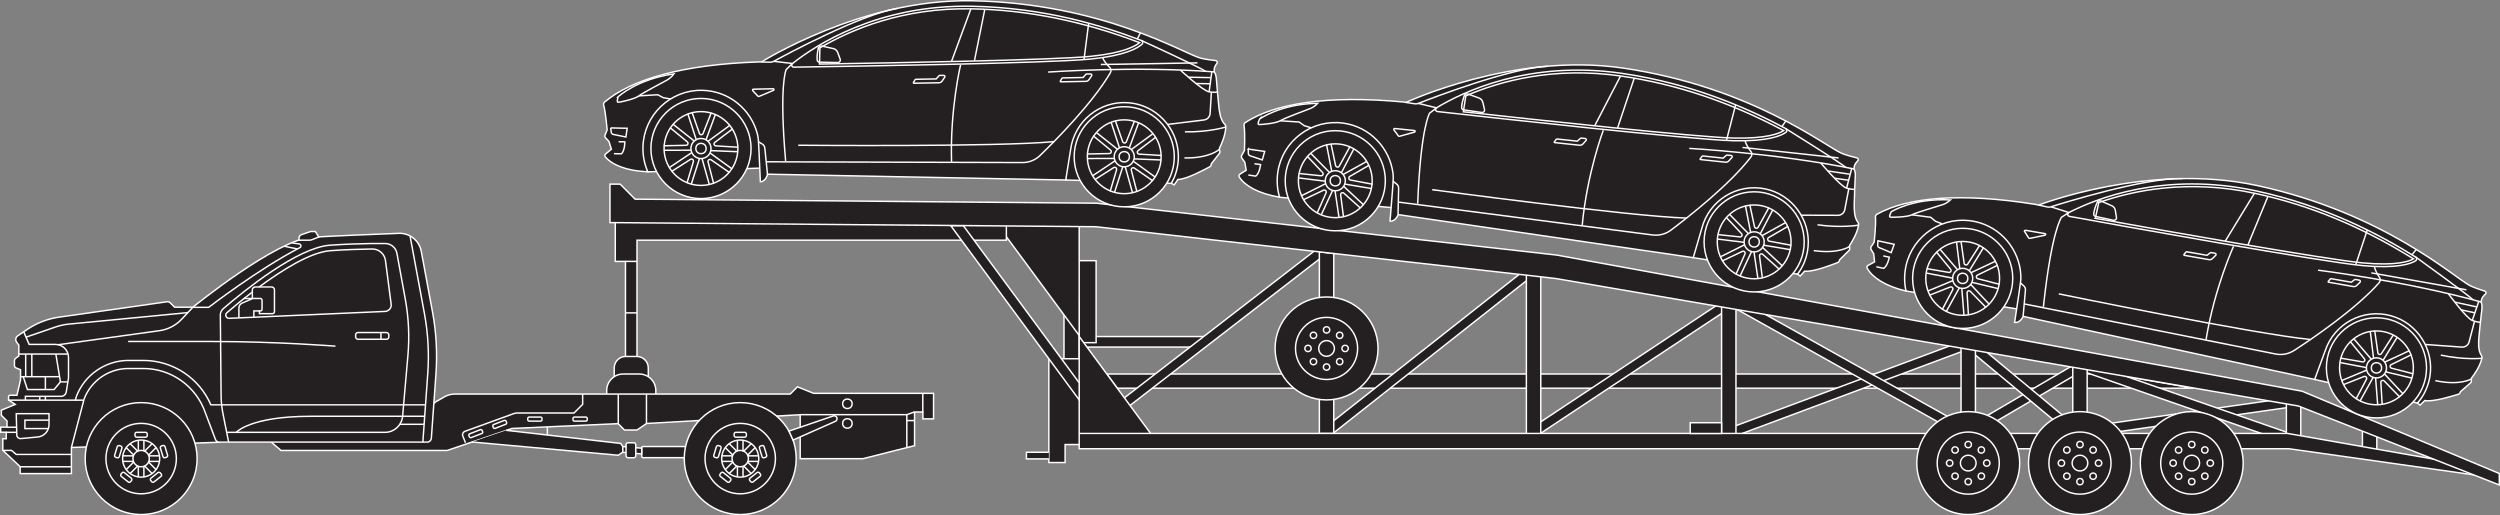 <?xml version="1.0" encoding="UTF-8"?>
<svg id="Layer_2" data-name="Layer 2" xmlns="http://www.w3.org/2000/svg" viewBox="0 0 427.4 88.09">
  <rect x="0" y="0" width="427.4" height="88.09" fill="#808080" stroke="none"/>
  <g id="Layer_1-2" data-name="Layer 1">
    <g>
      <g>
        <g>
          <g>
            <polygon points="184.91 59.33 205.74 59.33 205.74 57.53 184.5 57.53 184.91 59.33" style="fill: #241f20; stroke: #fff; stroke-miterlimit: 10; stroke-width: .25px;"/>
            <polygon points="375.02 66.37 191.01 66.37 189.22 63.94 361.05 63.94 375.02 66.37" style="fill: #241f20; stroke: #fff; stroke-miterlimit: 10; stroke-width: .25px;"/>
            <rect x="180.34" y="56.83" width="53.24" height="1.62" transform="translate(7.96 138.6) rotate(-37.7)" style="fill: #241f20; stroke: #fff; stroke-miterlimit: 10; stroke-width: .25px;"/>
            <rect x="221.77" y="58.66" width="46.66" height="1.62" transform="translate(15.86 164.63) rotate(-38.28)" style="fill: #241f20; stroke: #fff; stroke-miterlimit: 10; stroke-width: .25px;"/>
            <rect x="258.8" y="61.89" width="40.64" height="1.62" transform="translate(11.79 164.55) rotate(-33.52)" style="fill: #241f20; stroke: #fff; stroke-miterlimit: 10; stroke-width: .25px;"/>
            <rect x="294.63" y="65.52" width="43.37" height="1.62" transform="translate(-3.23 114.77) rotate(-20.46)" style="fill: #241f20; stroke: #fff; stroke-miterlimit: 10; stroke-width: .25px;"/>
            <rect x="334.97" y="67.43" width="22.44" height="1.62" transform="translate(13.03 184.48) rotate(-30.39)" style="fill: #241f20; stroke: #fff; stroke-miterlimit: 10; stroke-width: .25px;"/>
            <polygon points="355.71 74.72 355.48 73.12 390.05 68.2 392.93 69.41 355.71 74.72" style="fill: #241f20; stroke: #fff; stroke-miterlimit: 10; stroke-width: .25px;"/>
            <rect x="315.47" y="39.62" width="1.62" height="46.33" transform="translate(106.97 308.07) rotate(-60.75)" style="fill: #241f20; stroke: #fff; stroke-miterlimit: 10; stroke-width: .25px;"/>
            <rect x="345.42" y="54.24" width="1.62" height="24.97" transform="translate(73.57 290.3) rotate(-50.26)" style="fill: #241f20; stroke: #fff; stroke-miterlimit: 10; stroke-width: .25px;"/>
            <rect x="372.57" y="50.12" width="1.62" height="37.07" transform="translate(185.85 398.74) rotate(-70.82)" style="fill: #241f20; stroke: #fff; stroke-miterlimit: 10; stroke-width: .25px;"/>
            <polygon points="184.5 44.56 187.39 44.56 187.39 58.58 183.35 58.58 182.43 44.12 184.5 44.56" style="fill: #241f20; stroke: #fff; stroke-miterlimit: 10; stroke-width: .25px;"/>
            <polygon points="184.5 62.75 184.5 51.38 181.9 47.05 181.9 67.8 184.5 62.75" style="fill: #241f20; stroke: #fff; stroke-miterlimit: 10; stroke-width: .25px;"/>
            <polygon points="184.5 76 182.09 76 182.09 79.07 179.31 79.07 179.31 61.33 186 61.33 187.39 75.4 184.5 76" style="fill: #241f20; stroke: #fff; stroke-miterlimit: 10; stroke-width: .25px;"/>
            <polygon points="228.02 74.1 228.02 43.34 225.56 43.06 225.56 74.1 228.02 74.1" style="fill: #241f20; stroke: #fff; stroke-miterlimit: 10; stroke-width: .25px;"/>
            <polyline points="170.68 38.62 184.5 57.36 184.5 38.74" style="fill: #241f20; stroke: #fff; stroke-miterlimit: 10; stroke-width: .25px;"/>
            <polygon points="294.32 75.3 294.32 51.01 296.78 51.47 296.78 74.34 294.32 75.3" style="fill: #241f20; stroke: #fff; stroke-miterlimit: 10; stroke-width: .25px;"/>
            <polygon points="335.26 75.33 335.26 58.28 337.72 58.81 337.72 75.33 335.26 75.33" style="fill: #241f20; stroke: #fff; stroke-miterlimit: 10; stroke-width: .25px;"/>
            <polygon points="356.82 73.15 356.82 62.33 354.36 61.83 354.36 73.15 356.82 73.15" style="fill: #241f20; stroke: #fff; stroke-miterlimit: 10; stroke-width: .25px;"/>
            <polygon points="390.88 74.75 390.88 67.99 393.34 68.52 393.34 74.75 390.88 74.75" style="fill: #241f20; stroke: #fff; stroke-miterlimit: 10; stroke-width: .25px;"/>
            <polygon points="403.88 77.49 403.88 73.13 406.34 73.66 406.34 77.49 403.88 77.49" style="fill: #241f20; stroke: #fff; stroke-miterlimit: 10; stroke-width: .25px;"/>
            <polyline points="179.31 77.32 175.48 77.32 175.48 78.45 179.31 78.45" style="fill: #241f20; stroke: #fff; stroke-miterlimit: 10; stroke-width: .25px;"/>
            <g>
              <circle cx="226.79" cy="59.57" r="8.8" style="fill: #241f20; stroke: #fff; stroke-miterlimit: 10; stroke-width: .25px;"/>
              <circle cx="226.79" cy="59.57" r="5.31" style="fill: none; stroke: #fff; stroke-miterlimit: 10; stroke-width: .25px;"/>
              <circle cx="226.79" cy="59.57" r="1.34" style="fill: none; stroke: #fff; stroke-miterlimit: 10; stroke-width: .25px;"/>
              <circle cx="226.79" cy="56.4" r=".54" style="fill: none; stroke: #fff; stroke-miterlimit: 10; stroke-width: .25px;"/>
              <circle cx="226.79" cy="62.75" r=".54" style="fill: none; stroke: #fff; stroke-miterlimit: 10; stroke-width: .25px;"/>
              <circle cx="224.55" cy="57.33" r=".54" style="fill: none; stroke: #fff; stroke-miterlimit: 10; stroke-width: .25px;"/>
              <circle cx="229.03" cy="61.82" r=".54" style="fill: none; stroke: #fff; stroke-miterlimit: 10; stroke-width: .25px;"/>
              <circle cx="223.62" cy="59.57" r=".54" style="fill: none; stroke: #fff; stroke-miterlimit: 10; stroke-width: .25px;"/>
              <circle cx="229.96" cy="59.57" r=".54" style="fill: none; stroke: #fff; stroke-miterlimit: 10; stroke-width: .25px;"/>
              <circle cx="224.55" cy="61.82" r=".54" style="fill: none; stroke: #fff; stroke-miterlimit: 10; stroke-width: .25px;"/>
              <circle cx="229.03" cy="57.33" r=".54" style="fill: none; stroke: #fff; stroke-miterlimit: 10; stroke-width: .25px;"/>
            </g>
            <polygon points="263.41 74.58 263.41 45.73 260.95 45.47 260.95 74.58 263.41 74.58" style="fill: #241f20; stroke: #fff; stroke-miterlimit: 10; stroke-width: .25px;"/>
            <polyline points="196.71 74.1 184.5 57.53 184.5 72.91 184.5 76.71 391.27 76.71 424.54 81.41 419.9 79.17 391.08 74.1 184.5 74.1" style="fill: #241f20; stroke: #fff; stroke-miterlimit: 10; stroke-width: .25px;"/>
            <polyline points="105.19 38.06 187.35 38.76 265.94 47.61 392.93 69.41 427.28 82.91 427.28 80.95 393.56 66.88 266.15 43.61 187.43 34.74 108.58 34.05 106.02 31.48 104.28 31.48 104.28 38.06 105.19 38.06 105.19 44.69 106.93 44.69 106.93 61.76 108.9 61.76 108.9 41.06 172.05 41.06 172.05 38.63" style="fill: #241f20; stroke: #fff; stroke-miterlimit: 10; stroke-width: .25px;"/>
            <polygon points="162.57 38.62 184.5 68.37 184.5 65.45 164.72 38.62 162.57 38.62" style="fill: #241f20; stroke: #fff; stroke-miterlimit: 10; stroke-width: .25px;"/>
            <line x1="106.93" y1="44.69" x2="108.9" y2="44.69" style="fill: #241f20; stroke: #fff; stroke-miterlimit: 10; stroke-width: .25px;"/>
            <line x1="106.93" y1="53.49" x2="108.9" y2="53.49" style="fill: #241f20; stroke: #fff; stroke-miterlimit: 10; stroke-width: .25px;"/>
            <rect x="288.96" y="72.27" width="5.36" height="1.84" style="fill: #241f20; stroke: #fff; stroke-miterlimit: 10; stroke-width: .25px;"/>
          </g>
          <g>
            <polygon points="200.25 31.35 182.2 30.77 181.15 19.73 189.89 14.61 197.34 17.26 202.98 22.94 203.19 26.67 200.25 31.35" style="fill: #241f20; stroke: #fff; stroke-miterlimit: 10; stroke-width: .25px;"/>
            <polygon points="110.73 29.38 132.06 28.67 131.76 22.41 124.39 12.16 114.67 14.95 109.17 19.29 108.34 26.62 110.73 29.38" style="fill: #241f20; stroke: #fff; stroke-miterlimit: 10; stroke-width: .25px;"/>
            <path d="M208.55,25.9c.02.11,0,.22-.07.31l-1.35,1.74c-.05.07-.08.14-.08.22,0,.14-.08.26-.19.32-.82.45-4.09,2.22-5.48,2.19l-.64.93-.48-.27c.81-1.43,1.25-3.1,1.19-4.88-.16-4.65-3.84-8.51-8.48-8.89-5.01-.41-9.31,3.22-9.94,8.02l-.83,5.18-50.97-.99s-.31,1.3-1.24,1.28l-.22-5-.1-1.87c-.02-.42-.08-.85-.18-1.26-1.08-4.23-4.87-7.4-9.44-7.49-5.48-.11-10.03,4.27-10.13,9.75-.03,1.49.27,2.9.83,4.18-3.67-.15-6.17-1.21-7.27-2.57-.12-.14-.09-.36.05-.47l.99-.82-.41-1.32-.61-.67c-.1-.11-.13-.27-.07-.4l.37-.92s-.24-2.92-.6-4.25c-.05-.18.01-.38.16-.5,4.62-3.91,13.45-6.43,26.31-6.86h.52S147.28-.23,166.17.13c22.28.43,36.15,9,39.05,9.8.68.19,1.92.35,2.63.43.22.03.33.28.2.46-.22.29-.46.69-.47,1.05v.42s.31.36.36,1.08c.05.72.33,3.97.43,4.83.09.81.25,2.27,1.01,3.04.12.12.19.29.18.47-.04,1.44-.83,3.12-1.05,3.57-.04.08-.05.16-.03.24l.07.37Z" style="fill: #241f20; stroke: #fff; stroke-miterlimit: 10; stroke-width: .25px;"/>
            <g>
              <circle cx="119.84" cy="25.39" r="8.56" style="fill: #241f20; stroke: #fff; stroke-miterlimit: 10; stroke-width: .25px;"/>
              <circle cx="119.84" cy="25.39" r="6.31" style="fill: none; stroke: #fff; stroke-miterlimit: 10; stroke-width: .25px;"/>
              <circle cx="119.84" cy="25.39" r="1.72" style="fill: none; stroke: #fff; stroke-miterlimit: 10; stroke-width: .25px;"/>
              <circle cx="119.84" cy="25.39" r=".88" style="fill: none; stroke: #fff; stroke-miterlimit: 10; stroke-width: .25px;"/>
              <g>
                <line x1="117.59" y1="19.46" x2="119.03" y2="23.87" style="fill: none; stroke: #fff; stroke-miterlimit: 10; stroke-width: .25px;"/>
                <line x1="122.31" y1="19.55" x2="120.7" y2="23.9" style="fill: none; stroke: #fff; stroke-miterlimit: 10; stroke-width: .25px;"/>
                <path d="M121.6,19.26l-1.4,3.56c-.11.29-.52.28-.63-.01l-1.26-3.61" style="fill: none; stroke: #fff; stroke-miterlimit: 10; stroke-width: .25px;"/>
              </g>
              <g>
                <line x1="113.5" y1="25.69" x2="118.14" y2="25.68" style="fill: none; stroke: #fff; stroke-miterlimit: 10; stroke-width: .25px;"/>
                <line x1="115.05" y1="21.23" x2="118.69" y2="24.11" style="fill: none; stroke: #fff; stroke-miterlimit: 10; stroke-width: .25px;"/>
                <path d="M114.55,21.82l2.95,2.43c.24.2.1.58-.2.59l-3.83.08" style="fill: none; stroke: #fff; stroke-miterlimit: 10; stroke-width: .25px;"/>
              </g>
              <g>
                <line x1="118.17" y1="31.51" x2="119.59" y2="27.09" style="fill: none; stroke: #fff; stroke-miterlimit: 10; stroke-width: .25px;"/>
                <line x1="114.4" y1="28.66" x2="118.26" y2="26.09" style="fill: none; stroke: #fff; stroke-miterlimit: 10; stroke-width: .25px;"/>
                <path d="M114.81,29.31l3.23-2.06c.26-.17.59.08.5.38l-1.1,3.67" style="fill: none; stroke: #fff; stroke-miterlimit: 10; stroke-width: .25px;"/>
              </g>
              <g>
                <line x1="125.14" y1="28.87" x2="121.38" y2="26.15" style="fill: none; stroke: #fff; stroke-miterlimit: 10; stroke-width: .25px;"/>
                <line x1="121.27" y1="31.57" x2="120.02" y2="27.1" style="fill: none; stroke: #fff; stroke-miterlimit: 10; stroke-width: .25px;"/>
                <path d="M122.01,31.39l-.96-3.71c-.08-.3.26-.53.51-.36l3.15,2.18" style="fill: none; stroke: #fff; stroke-miterlimit: 10; stroke-width: .25px;"/>
              </g>
              <g>
                <line x1="124.78" y1="21.42" x2="121.04" y2="24.16" style="fill: none; stroke: #fff; stroke-miterlimit: 10; stroke-width: .25px;"/>
                <line x1="126.16" y1="25.94" x2="121.52" y2="25.75" style="fill: none; stroke: #fff; stroke-miterlimit: 10; stroke-width: .25px;"/>
                <path d="M126.21,25.17l-3.82-.23c-.31-.02-.43-.41-.18-.6l3.05-2.32" style="fill: none; stroke: #fff; stroke-miterlimit: 10; stroke-width: .25px;"/>
              </g>
            </g>
            <g>
              <circle cx="192.2" cy="26.8" r="8.56" style="fill: #241f20; stroke: #fff; stroke-miterlimit: 10; stroke-width: .25px;"/>
              <circle cx="192.2" cy="26.8" r="6.31" style="fill: none; stroke: #fff; stroke-miterlimit: 10; stroke-width: .25px;"/>
              <circle cx="192.2" cy="26.8" r="1.72" style="fill: none; stroke: #fff; stroke-miterlimit: 10; stroke-width: .25px;"/>
              <circle cx="192.2" cy="26.8" r=".88" style="fill: none; stroke: #fff; stroke-miterlimit: 10; stroke-width: .25px;"/>
              <g>
                <line x1="189.95" y1="20.87" x2="191.39" y2="25.28" style="fill: none; stroke: #fff; stroke-miterlimit: 10; stroke-width: .25px;"/>
                <line x1="194.67" y1="20.96" x2="193.06" y2="25.31" style="fill: none; stroke: #fff; stroke-miterlimit: 10; stroke-width: .25px;"/>
                <path d="M193.96,20.67l-1.4,3.56c-.11.29-.52.28-.63-.01l-1.26-3.61" style="fill: none; stroke: #fff; stroke-miterlimit: 10; stroke-width: .25px;"/>
              </g>
              <g>
                <line x1="185.86" y1="27.1" x2="190.5" y2="27.09" style="fill: none; stroke: #fff; stroke-miterlimit: 10; stroke-width: .25px;"/>
                <line x1="187.41" y1="22.64" x2="191.04" y2="25.52" style="fill: none; stroke: #fff; stroke-miterlimit: 10; stroke-width: .25px;"/>
                <path d="M186.91,23.23l2.95,2.43c.24.2.1.58-.2.59l-3.83.08" style="fill: none; stroke: #fff; stroke-miterlimit: 10; stroke-width: .25px;"/>
              </g>
              <g>
                <line x1="190.53" y1="32.92" x2="191.95" y2="28.5" style="fill: none; stroke: #fff; stroke-miterlimit: 10; stroke-width: .25px;"/>
                <line x1="186.76" y1="30.07" x2="190.62" y2="27.5" style="fill: none; stroke: #fff; stroke-miterlimit: 10; stroke-width: .25px;"/>
                <path d="M187.16,30.72l3.23-2.06c.26-.17.59.08.5.38l-1.1,3.67" style="fill: none; stroke: #fff; stroke-miterlimit: 10; stroke-width: .25px;"/>
              </g>
              <g>
                <line x1="197.5" y1="30.28" x2="193.74" y2="27.56" style="fill: none; stroke: #fff; stroke-miterlimit: 10; stroke-width: .25px;"/>
                <line x1="193.62" y1="32.98" x2="192.37" y2="28.51" style="fill: none; stroke: #fff; stroke-miterlimit: 10; stroke-width: .25px;"/>
                <path d="M194.37,32.8l-.96-3.71c-.08-.3.26-.53.51-.36l3.15,2.18" style="fill: none; stroke: #fff; stroke-miterlimit: 10; stroke-width: .25px;"/>
              </g>
              <g>
                <line x1="197.14" y1="22.83" x2="193.39" y2="25.57" style="fill: none; stroke: #fff; stroke-miterlimit: 10; stroke-width: .25px;"/>
                <line x1="198.51" y1="27.35" x2="193.88" y2="27.16" style="fill: none; stroke: #fff; stroke-miterlimit: 10; stroke-width: .25px;"/>
                <path d="M198.57,26.58l-3.82-.23c-.31-.02-.43-.41-.18-.6l3.05-2.32" style="fill: none; stroke: #fff; stroke-miterlimit: 10; stroke-width: .25px;"/>
              </g>
            </g>
            <path d="M104.39,21.87l2.83.06-.22,1.49-2.16-.44c-.18-.04-.32-.18-.34-.37l-.1-.74Z" style="fill: none; stroke: #fff; stroke-miterlimit: 10; stroke-width: .25px;"/>
            <path d="M105.76,24.23l1.06.02s.02,1.45-.57,2.05l-1.29-.03" style="fill: none; stroke: #fff; stroke-miterlimit: 10; stroke-width: .25px;"/>
            <path d="M105.67,16.55s3.23-3.03,9.55-3.92c0,0-.46.64-1.11,1.02s-4.21,2.2-4.88,2.74-3.28,1.11-3.57,1.1.02-.94.02-.94Z" style="fill: none; stroke: #fff; stroke-miterlimit: 10; stroke-width: .25px;"/>
            <polyline points="109.22 16.39 112.45 16.2 113.39 16.7 114.63 16.92" style="fill: none; stroke: #fff; stroke-miterlimit: 10; stroke-width: .25px;"/>
            <path d="M128.69,15.5l.9.96s.1.06.16.03l2.49-1.05c.14-.06.1-.27-.06-.27l-3.39.08c-.12,0-.18.15-.1.23Z" style="fill: none; stroke: #fff; stroke-miterlimit: 10; stroke-width: .25px;"/>
            <path d="M130.16,10.6l1.56.03c.19,0,.38-.04.55-.14,1.99-1.1,14.82-8,21.14-9.06" style="fill: none; stroke: #fff; stroke-miterlimit: 10; stroke-width: .25px;"/>
            <path d="M195.11,6.91c.27.1.34.45.13.64-.73.68-2.85,1.94-8.7,2.54-7.26.74-42.6,1.27-50.84,1.39-.33,0-.48-.42-.22-.62,3.95-3.12,14.57-10.11,30.69-9.79,12.41.24,22.28,3.31,28.96,5.85Z" style="fill: none; stroke: #fff; stroke-miterlimit: 10; stroke-width: .25px;"/>
            <path d="M140.1,10.95c12.15-.19,40.09-.68,46.38-1.32,5.62-.57,7.67-1.77,8.35-2.34-9.75-3.7-19.14-5.59-28.69-5.78-11.75-.23-20.6,3.5-25.97,6.68l-.07,2.75Z" style="fill: none; stroke: #fff; stroke-miterlimit: 10; stroke-width: .25px;"/>
            <line x1="194.97" y1="5.62" x2="194.43" y2="6.65" style="fill: none; stroke: #fff; stroke-miterlimit: 10; stroke-width: .25px;"/>
            <line x1="162.66" y1="10.53" x2="165.98" y2="1.52" style="fill: none; stroke: #fff; stroke-miterlimit: 10; stroke-width: .25px;"/>
            <line x1="168.36" y1="1.6" x2="166.58" y2="10.43" style="fill: none; stroke: #fff; stroke-miterlimit: 10; stroke-width: .25px;"/>
            <line x1="186.12" y1="3.96" x2="185.32" y2="10.19" style="fill: none; stroke: #fff; stroke-miterlimit: 10; stroke-width: .25px;"/>
            <path d="M139.9,8.23c-.12.55-.28,1.44-.19,2.06.03.19.19.33.39.34l3.13.06c.3,0,.51-.29.41-.57l-.44-1.18c-.12-.32-.39-.56-.72-.63l-1.99-.44c-.26-.06-.53.11-.58.37Z" style="fill: none; stroke: #fff; stroke-miterlimit: 10; stroke-width: .25px;"/>
            <path d="M134.31,27.51c-1.14-13.08.09-15.61.09-15.61l1.07-1.05-3.19-.36" style="fill: none; stroke: #fff; stroke-miterlimit: 10; stroke-width: .25px;"/>
            <path d="M129.61,24.21l.7.41c.25.15.41.4.44.69l.46,4.46" style="fill: none; stroke: #fff; stroke-miterlimit: 10; stroke-width: .25px;"/>
            <path d="M179.19,12.32s14.93-1.05,28.38-.03" style="fill: none; stroke: #fff; stroke-miterlimit: 10; stroke-width: .25px;"/>
            <path d="M195.11,6.91s10.03,4.6,11.02,5.29" style="fill: none; stroke: #fff; stroke-miterlimit: 10; stroke-width: .25px;"/>
            <path d="M201.79,11.98s3.88,3.57,4.92,3.72,1.41.03,1.41.03" style="fill: none; stroke: #fff; stroke-miterlimit: 10; stroke-width: .25px;"/>
            <line x1="207.17" y1="12.27" x2="206.71" y2="15.7" style="fill: none; stroke: #fff; stroke-miterlimit: 10; stroke-width: .25px;"/>
            <line x1="203.17" y1="13.2" x2="206.96" y2="13.27" style="fill: none; stroke: #fff; stroke-miterlimit: 10; stroke-width: .25px;"/>
            <line x1="204.47" y1="14.28" x2="206.94" y2="14.32" style="fill: none; stroke: #fff; stroke-miterlimit: 10; stroke-width: .25px;"/>
            <path d="M199.6,21.27l6.23-.76c.57-.07,1.02-.54,1.05-1.12l.22-3.62" style="fill: none; stroke: #fff; stroke-miterlimit: 10; stroke-width: .25px;"/>
            <path d="M136.47,24.83s34.12.31,43.73-.62" style="fill: none; stroke: #fff; stroke-miterlimit: 10; stroke-width: .25px;"/>
            <path d="M164.22,11.09s-1.82,7.57-1.54,16.59" style="fill: none; stroke: #fff; stroke-miterlimit: 10; stroke-width: .25px;"/>
            <path d="M156.17,14.09l.28-.48s.05-.05.08-.05l3.53-.07.45-.53s.09-.07.15-.07h.68c.17-.02.27.17.17.31l-.45.66c-.12.18-.32.29-.54.29l-4.28.08c-.07,0-.12-.08-.08-.14Z" style="fill: none; stroke: #fff; stroke-miterlimit: 10; stroke-width: .25px;"/>
            <path d="M181.28,13.85l.28-.48s.05-.05.08-.05l3.53-.07.45-.53s.09-.07.15-.07h.68c.17-.02.27.17.17.31l-.45.66c-.12.18-.32.29-.54.29l-4.28.08c-.07,0-.12-.08-.08-.14Z" style="fill: none; stroke: #fff; stroke-miterlimit: 10; stroke-width: .25px;"/>
            <path d="M131,27.66l43.82.13c1.12,0,2.19-.43,2.99-1.21,2.7-2.62,9.01-8.99,12.02-14.15.17-.29.13-.66-.11-.9-.42-.43-1.05-1.13-1.21-1.7" style="fill: none; stroke: #fff; stroke-miterlimit: 10; stroke-width: .25px;"/>
            <path d="M202.57,22.54c4.05.08,6.98-.82,6.98-.82" style="fill: none; stroke: #fff; stroke-miterlimit: 10; stroke-width: .25px;"/>
            <path d="M202.49,27c4.35.08,5.98-1.47,5.98-1.47" style="fill: none; stroke: #fff; stroke-miterlimit: 10; stroke-width: .25px;"/>
            <line x1="188.2" y1="11.03" x2="204.72" y2="10.75" style="fill: none; stroke: #fff; stroke-miterlimit: 10; stroke-width: .25px;"/>
          </g>
          <g>
            <polygon points="307.32 46.87 289.47 44.05 289.82 32.96 299.13 28.97 306.19 32.53 311.07 38.88 310.82 42.61 307.32 46.87" style="fill: #241f20; stroke: #fff; stroke-miterlimit: 10; stroke-width: .25px;"/>
            <polygon points="218.74 33.72 239.99 35.69 240.48 29.43 234.45 18.35 224.46 19.9 218.46 23.52 216.72 30.69 218.74 33.72" style="fill: #241f20; stroke: #fff; stroke-miterlimit: 10; stroke-width: .25px;"/>
            <path d="M316.23,42.51c0,.11-.03.22-.11.29l-1.56,1.56c-.06.06-.1.13-.11.21-.02.13-.11.25-.23.3-.87.35-4.33,1.69-5.71,1.49l-.75.84-.44-.33c.98-1.32,1.63-2.92,1.79-4.69.42-4.64-2.75-8.92-7.3-9.88-4.92-1.03-9.64,2.03-10.86,6.71l-1.47,5.04-50.45-7.36s-.47,1.25-1.39,1.11l.4-4.99.13-1.87c.03-.42.03-.85-.02-1.27-.54-4.33-3.91-7.95-8.43-8.61-5.43-.79-10.48,2.98-11.27,8.4-.21,1.47-.09,2.92.3,4.25-3.62-.61-5.97-1.97-6.89-3.46-.1-.16-.05-.37.11-.46l1.08-.69-.24-1.36-.52-.74c-.08-.12-.09-.28-.02-.41l.48-.86s.13-2.93-.07-4.3c-.03-.19.06-.37.22-.48,5.08-3.3,14.15-4.7,26.96-3.52l.52.08s18.34-8.61,37.03-5.88c22.05,3.22,34.74,13.46,37.51,14.61.65.27,1.86.59,2.55.76.21.05.29.32.14.48-.25.26-.55.63-.6.98l-.06.42s.27.4.23,1.12c-.04.72-.17,3.98-.18,4.85-.01.81-.04,2.29.62,3.14.11.14.15.32.12.49-.22,1.43-1.21,2.99-1.49,3.41-.05.07-.07.15-.06.23l.03.38Z" style="fill: #241f20; stroke: #fff; stroke-miterlimit: 10; stroke-width: .25px;"/>
            <g>
              <circle cx="228.28" cy="30.9" r="8.56" style="fill: #241f20; stroke: #fff; stroke-miterlimit: 10; stroke-width: .25px;"/>
              <circle cx="228.28" cy="30.9" r="6.31" style="fill: none; stroke: #fff; stroke-miterlimit: 10; stroke-width: .25px;"/>
              <circle cx="228.28" cy="30.9" r="1.72" style="fill: none; stroke: #fff; stroke-miterlimit: 10; stroke-width: .25px;"/>
              <circle cx="228.28" cy="30.9" r=".88" style="fill: none; stroke: #fff; stroke-miterlimit: 10; stroke-width: .25px;"/>
              <g>
                <line x1="226.79" y1="24.74" x2="227.67" y2="29.29" style="fill: none; stroke: #fff; stroke-miterlimit: 10; stroke-width: .25px;"/>
                <line x1="231.47" y1="25.42" x2="229.32" y2="29.53" style="fill: none; stroke: #fff; stroke-miterlimit: 10; stroke-width: .25px;"/>
                <path d="M230.8,25.04l-1.84,3.36c-.15.27-.55.21-.62-.09l-.8-3.74" style="fill: none; stroke: #fff; stroke-miterlimit: 10; stroke-width: .25px;"/>
              </g>
              <g>
                <line x1="221.95" y1="30.41" x2="226.56" y2="30.98" style="fill: none; stroke: #fff; stroke-miterlimit: 10; stroke-width: .25px;"/>
                <line x1="224.05" y1="26.18" x2="227.3" y2="29.49" style="fill: none; stroke: #fff; stroke-miterlimit: 10; stroke-width: .25px;"/>
                <path d="M223.48,26.7l2.63,2.79c.21.23.03.59-.28.56l-3.81-.4" style="fill: none; stroke: #fff; stroke-miterlimit: 10; stroke-width: .25px;"/>
              </g>
              <g>
                <line x1="225.86" y1="36.77" x2="227.82" y2="32.56" style="fill: none; stroke: #fff; stroke-miterlimit: 10; stroke-width: .25px;"/>
                <line x1="222.48" y1="33.47" x2="226.63" y2="31.4" style="fill: none; stroke: #fff; stroke-miterlimit: 10; stroke-width: .25px;"/>
                <path d="M222.8,34.16l3.46-1.64c.28-.13.57.15.45.44l-1.55,3.5" style="fill: none; stroke: #fff; stroke-miterlimit: 10; stroke-width: .25px;"/>
              </g>
              <g>
                <line x1="233.11" y1="35.02" x2="229.71" y2="31.85" style="fill: none; stroke: #fff; stroke-miterlimit: 10; stroke-width: .25px;"/>
                <line x1="228.92" y1="37.21" x2="228.24" y2="32.62" style="fill: none; stroke: #fff; stroke-miterlimit: 10; stroke-width: .25px;"/>
                <path d="M229.69,37.12l-.49-3.8c-.04-.31.32-.5.55-.29l2.85,2.56" style="fill: none; stroke: #fff; stroke-miterlimit: 10; stroke-width: .25px;"/>
              </g>
              <g>
                <line x1="233.68" y1="27.58" x2="229.62" y2="29.83" style="fill: none; stroke: #fff; stroke-miterlimit: 10; stroke-width: .25px;"/>
                <line x1="234.48" y1="32.24" x2="229.9" y2="31.47" style="fill: none; stroke: #fff; stroke-miterlimit: 10; stroke-width: .25px;"/>
                <path d="M234.63,31.49l-3.76-.71c-.3-.06-.37-.46-.11-.62l3.31-1.92" style="fill: none; stroke: #fff; stroke-miterlimit: 10; stroke-width: .25px;"/>
              </g>
            </g>
            <g>
              <circle cx="299.89" cy="41.35" r="8.56" style="fill: #241f20; stroke: #fff; stroke-miterlimit: 10; stroke-width: .25px;"/>
              <circle cx="299.89" cy="41.35" r="6.31" style="fill: none; stroke: #fff; stroke-miterlimit: 10; stroke-width: .25px;"/>
              <circle cx="299.89" cy="41.35" r="1.72" style="fill: none; stroke: #fff; stroke-miterlimit: 10; stroke-width: .25px;"/>
              <circle cx="299.89" cy="41.35" r=".88" style="fill: none; stroke: #fff; stroke-miterlimit: 10; stroke-width: .25px;"/>
              <g>
                <line x1="298.4" y1="35.19" x2="299.29" y2="39.74" style="fill: none; stroke: #fff; stroke-miterlimit: 10; stroke-width: .25px;"/>
                <line x1="303.08" y1="35.87" x2="300.93" y2="39.98" style="fill: none; stroke: #fff; stroke-miterlimit: 10; stroke-width: .25px;"/>
                <path d="M302.41,35.49l-1.84,3.36c-.15.27-.55.21-.62-.09l-.8-3.74" style="fill: none; stroke: #fff; stroke-miterlimit: 10; stroke-width: .25px;"/>
              </g>
              <g>
                <line x1="293.57" y1="40.86" x2="298.17" y2="41.43" style="fill: none; stroke: #fff; stroke-miterlimit: 10; stroke-width: .25px;"/>
                <line x1="295.66" y1="36.63" x2="298.91" y2="39.94" style="fill: none; stroke: #fff; stroke-miterlimit: 10; stroke-width: .25px;"/>
                <path d="M295.1,37.15l2.63,2.79c.21.23.03.59-.28.56l-3.81-.4" style="fill: none; stroke: #fff; stroke-miterlimit: 10; stroke-width: .25px;"/>
              </g>
              <g>
                <line x1="297.47" y1="47.22" x2="299.44" y2="43.01" style="fill: none; stroke: #fff; stroke-miterlimit: 10; stroke-width: .25px;"/>
                <line x1="294.09" y1="43.92" x2="298.24" y2="41.85" style="fill: none; stroke: #fff; stroke-miterlimit: 10; stroke-width: .25px;"/>
                <path d="M294.41,44.62l3.46-1.64c.28-.13.57.15.45.44l-1.55,3.5" style="fill: none; stroke: #fff; stroke-miterlimit: 10; stroke-width: .25px;"/>
              </g>
              <g>
                <line x1="304.72" y1="45.47" x2="301.33" y2="42.3" style="fill: none; stroke: #fff; stroke-miterlimit: 10; stroke-width: .25px;"/>
                <line x1="300.54" y1="47.67" x2="299.86" y2="43.07" style="fill: none; stroke: #fff; stroke-miterlimit: 10; stroke-width: .25px;"/>
                <path d="M301.3,47.58l-.49-3.8c-.04-.31.32-.5.55-.29l2.85,2.56" style="fill: none; stroke: #fff; stroke-miterlimit: 10; stroke-width: .25px;"/>
              </g>
              <g>
                <line x1="305.3" y1="38.03" x2="301.24" y2="40.28" style="fill: none; stroke: #fff; stroke-miterlimit: 10; stroke-width: .25px;"/>
                <line x1="306.09" y1="42.69" x2="301.52" y2="41.92" style="fill: none; stroke: #fff; stroke-miterlimit: 10; stroke-width: .25px;"/>
                <path d="M306.24,41.94l-3.76-.71c-.3-.06-.37-.46-.11-.62l3.31-1.92" style="fill: none; stroke: #fff; stroke-miterlimit: 10; stroke-width: .25px;"/>
              </g>
            </g>
            <path d="M213.4,25.48l2.81.41-.41,1.45-2.09-.71c-.18-.06-.29-.22-.3-.41v-.75Z" style="fill: none; stroke: #fff; stroke-miterlimit: 10; stroke-width: .25px;"/>
            <path d="M214.46,27.99l1.05.15s-.16,1.44-.82,1.97l-1.28-.19" style="fill: none; stroke: #fff; stroke-miterlimit: 10; stroke-width: .25px;"/>
            <path d="M215.33,20.36s3.58-2.61,9.96-2.7c0,0-.53.58-1.23.87s-4.46,1.65-5.18,2.11-3.39.69-3.68.65.14-.94.14-.94Z" style="fill: none; stroke: #fff; stroke-miterlimit: 10; stroke-width: .25px;"/>
            <polyline points="218.88 20.65 222.1 20.86 222.97 21.48 224.17 21.85" style="fill: none; stroke: #fff; stroke-miterlimit: 10; stroke-width: .25px;"/>
            <path d="M238.3,22.19l.78,1.07s.09.07.15.05l2.6-.73c.15-.04.13-.26-.02-.27l-3.38-.34c-.12-.01-.2.12-.13.22Z" style="fill: none; stroke: #fff; stroke-miterlimit: 10; stroke-width: .25px;"/>
            <path d="M240.37,17.52l1.55.23c.19.03.38,0,.56-.07,2.11-.84,15.7-6.08,22.1-6.35" style="fill: none; stroke: #fff; stroke-miterlimit: 10; stroke-width: .25px;"/>
            <path d="M305.27,21.98c.25.13.28.49.04.65-.81.58-3.07,1.57-8.95,1.43-7.29-.17-42.43-4.07-50.62-4.99-.33-.04-.43-.47-.14-.65,4.31-2.6,15.72-8.21,31.67-5.88,12.28,1.79,21.69,6.07,28,9.43Z" style="fill: none; stroke: #fff; stroke-miterlimit: 10; stroke-width: .25px;"/>
            <path d="M250.19,19.11c12.07,1.33,39.86,4.35,46.18,4.49,5.65.13,7.83-.79,8.57-1.27-9.21-4.89-18.29-7.94-27.74-9.32-11.63-1.7-20.87.89-26.61,3.38l-.41,2.72Z" style="fill: none; stroke: #fff; stroke-miterlimit: 10; stroke-width: .25px;"/>
            <line x1="305.3" y1="20.69" x2="304.63" y2="21.65" style="fill: none; stroke: #fff; stroke-miterlimit: 10; stroke-width: .25px;"/>
            <line x1="272.62" y1="21.52" x2="277.05" y2="12.99" style="fill: none; stroke: #fff; stroke-miterlimit: 10; stroke-width: .25px;"/>
            <line x1="279.39" y1="13.37" x2="276.53" y2="21.91" style="fill: none; stroke: #fff; stroke-miterlimit: 10; stroke-width: .25px;"/>
            <line x1="296.72" y1="17.93" x2="295.15" y2="24.02" style="fill: none; stroke: #fff; stroke-miterlimit: 10; stroke-width: .25px;"/>
            <path d="M250.33,16.38c-.19.53-.46,1.4-.45,2.02,0,.19.15.35.34.38l3.1.45c.3.04.54-.22.47-.52l-.29-1.23c-.08-.33-.32-.6-.64-.72l-1.92-.69c-.25-.09-.53.04-.63.3Z" style="fill: none; stroke: #fff; stroke-miterlimit: 10; stroke-width: .25px;"/>
            <path d="M242.37,34.82c.51-13.12,2.04-15.48,2.04-15.48l1.19-.9-3.12-.76" style="fill: none; stroke: #fff; stroke-miterlimit: 10; stroke-width: .25px;"/>
            <path d="M238.12,30.96l.64.5c.23.18.36.45.35.74l-.1,4.48" style="fill: none; stroke: #fff; stroke-miterlimit: 10; stroke-width: .25px;"/>
            <path d="M288.8,25.37s14.94.82,28.16,3.52" style="fill: none; stroke: #fff; stroke-miterlimit: 10; stroke-width: .25px;"/>
            <path d="M305.27,21.98s9.38,5.82,10.27,6.63" style="fill: none; stroke: #fff; stroke-miterlimit: 10; stroke-width: .25px;"/>
            <path d="M311.26,27.85s3.41,4.03,4.42,4.31,1.4.2,1.4.2" style="fill: none; stroke: #fff; stroke-miterlimit: 10; stroke-width: .25px;"/>
            <line x1="316.57" y1="28.81" x2="315.69" y2="32.16" style="fill: none; stroke: #fff; stroke-miterlimit: 10; stroke-width: .25px;"/>
            <line x1="312.48" y1="29.23" x2="316.23" y2="29.78" style="fill: none; stroke: #fff; stroke-miterlimit: 10; stroke-width: .25px;"/>
            <line x1="313.64" y1="30.47" x2="316.08" y2="30.82" style="fill: none; stroke: #fff; stroke-miterlimit: 10; stroke-width: .25px;"/>
            <path d="M307.93,36.79l6.28.02c.58,0,1.08-.41,1.18-.98l.68-3.57" style="fill: none; stroke: #fff; stroke-miterlimit: 10; stroke-width: .25px;"/>
            <path d="M244.85,32.43s33.81,4.57,43.47,4.85" style="fill: none; stroke: #fff; stroke-miterlimit: 10; stroke-width: .25px;"/>
            <path d="M274.1,22.27s-2.76,7.28-3.61,16.27" style="fill: none; stroke: #fff; stroke-miterlimit: 10; stroke-width: .25px;"/>
            <path d="M265.74,24.24l.33-.44s.05-.04.08-.04l3.51.37.52-.47s.1-.06.16-.05l.68.07c.17.02.24.22.13.34l-.53.59c-.14.16-.35.24-.57.22l-4.26-.45c-.07,0-.11-.09-.06-.15Z" style="fill: none; stroke: #fff; stroke-miterlimit: 10; stroke-width: .25px;"/>
            <path d="M290.68,27.14l.33-.44s.05-.04.08-.04l3.51.37.52-.47s.1-.06.16-.05l.68.07c.17.02.24.22.13.34l-.53.59c-.14.16-.35.24-.57.22l-4.26-.45c-.07,0-.11-.09-.06-.15Z" style="fill: none; stroke: #fff; stroke-miterlimit: 10; stroke-width: .25px;"/>
            <path d="M239.07,34.55l43.46,5.62c1.11.14,2.23-.15,3.12-.82,3.01-2.26,10.07-7.79,13.7-12.53.2-.27.21-.64,0-.9-.36-.48-.9-1.26-.99-1.84" style="fill: none; stroke: #fff; stroke-miterlimit: 10; stroke-width: .25px;"/>
            <path d="M310.72,38.43c4.01.58,7.03.06,7.03.06" style="fill: none; stroke: #fff; stroke-miterlimit: 10; stroke-width: .25px;"/>
            <path d="M310.08,42.84c4.31.63,6.12-.71,6.12-.71" style="fill: none; stroke: #fff; stroke-miterlimit: 10; stroke-width: .25px;"/>
            <line x1="297.91" y1="25.21" x2="314.33" y2="27" style="fill: none; stroke: #fff; stroke-miterlimit: 10; stroke-width: .25px;"/>
          </g>
          <g>
            <polygon points="413.31 68.91 395.7 64.87 396.8 53.83 406.36 50.49 413.16 54.52 417.6 61.18 417.09 64.89 413.31 68.91" style="fill: #241f20; stroke: #fff; stroke-miterlimit: 10; stroke-width: .25px;"/>
            <polygon points="325.84 49.75 346.91 53.16 347.82 46.96 342.56 35.48 332.48 36.35 326.25 39.56 324.03 46.59 325.84 49.75" style="fill: #241f20; stroke: #fff; stroke-miterlimit: 10; stroke-width: .25px;"/>
            <path d="M422.5,65.16c0,.11-.05.21-.13.29l-1.66,1.45c-.06.05-.11.13-.12.2-.03.13-.12.24-.25.28-.89.29-4.44,1.39-5.8,1.1l-.81.79-.42-.36c1.07-1.25,1.82-2.8,2.11-4.56.74-4.6-2.13-9.09-6.61-10.35-4.84-1.37-9.76,1.36-11.29,5.95l-1.81,4.92-49.83-10.78s-.55,1.21-1.46,1.02l.74-4.95.26-1.85c.06-.42.09-.85.06-1.27-.24-4.35-3.36-8.2-7.82-9.16-5.36-1.16-10.66,2.26-11.82,7.62-.31,1.45-.29,2.9.01,4.26-3.57-.85-5.82-2.37-6.64-3.92-.09-.16-.02-.37.14-.46l1.13-.61-.15-1.37-.46-.78c-.07-.13-.07-.28,0-.41l.54-.83s.33-2.92.22-4.29c-.01-.19.08-.37.25-.46,5.29-2.95,14.44-3.72,27.14-1.68l.51.11s18.88-7.34,37.35-3.34c21.78,4.71,33.75,15.79,36.43,17.13.63.31,1.81.71,2.5.93.21.07.27.34.1.49-.27.24-.59.59-.66.94l-.09.42s.24.42.15,1.13c-.09.71-.44,3.96-.51,4.82-.07.81-.19,2.28.41,3.18.1.15.13.33.09.5-.31,1.41-1.41,2.91-1.72,3.3-.05.07-.08.15-.08.23v.38Z" style="fill: #241f20; stroke: #fff; stroke-miterlimit: 10; stroke-width: .25px;"/>
            <g>
              <circle cx="335.54" cy="47.59" r="8.56" style="fill: #241f20; stroke: #fff; stroke-miterlimit: 10; stroke-width: .25px;"/>
              <circle cx="335.54" cy="47.59" r="6.31" style="fill: none; stroke: #fff; stroke-miterlimit: 10; stroke-width: .25px;"/>
              <circle cx="335.54" cy="47.59" r="1.72" style="fill: none; stroke: #fff; stroke-miterlimit: 10; stroke-width: .25px;"/>
              <circle cx="335.54" cy="47.59" r=".88" style="fill: none; stroke: #fff; stroke-miterlimit: 10; stroke-width: .25px;"/>
              <g>
                <line x1="334.48" y1="41.34" x2="335.05" y2="45.94" style="fill: none; stroke: #fff; stroke-miterlimit: 10; stroke-width: .25px;"/>
                <line x1="339.1" y1="42.34" x2="336.67" y2="46.29" style="fill: none; stroke: #fff; stroke-miterlimit: 10; stroke-width: .25px;"/>
                <path d="M338.46,41.91l-2.06,3.23c-.17.26-.57.17-.61-.13l-.54-3.79" style="fill: none; stroke: #fff; stroke-miterlimit: 10; stroke-width: .25px;"/>
              </g>
              <g>
                <line x1="329.27" y1="46.67" x2="333.82" y2="47.55" style="fill: none; stroke: #fff; stroke-miterlimit: 10; stroke-width: .25px;"/>
                <line x1="331.64" y1="42.59" x2="334.66" y2="46.11" style="fill: none; stroke: #fff; stroke-miterlimit: 10; stroke-width: .25px;"/>
                <path d="M331.04,43.07l2.43,2.96c.2.24,0,.59-.31.54l-3.77-.65" style="fill: none; stroke: #fff; stroke-miterlimit: 10; stroke-width: .25px;"/>
              </g>
              <g>
                <line x1="332.73" y1="53.27" x2="334.97" y2="49.21" style="fill: none; stroke: #fff; stroke-miterlimit: 10; stroke-width: .25px;"/>
                <line x1="329.58" y1="49.75" x2="333.87" y2="47.97" style="fill: none; stroke: #fff; stroke-miterlimit: 10; stroke-width: .25px;"/>
                <path d="M329.85,50.47l3.56-1.4c.29-.11.56.19.42.47l-1.79,3.39" style="fill: none; stroke: #fff; stroke-miterlimit: 10; stroke-width: .25px;"/>
              </g>
              <g>
                <line x1="340.08" y1="52.02" x2="336.91" y2="48.63" style="fill: none; stroke: #fff; stroke-miterlimit: 10; stroke-width: .25px;"/>
                <line x1="335.76" y1="53.93" x2="335.39" y2="49.3" style="fill: none; stroke: #fff; stroke-miterlimit: 10; stroke-width: .25px;"/>
                <path d="M336.52,53.89l-.23-3.82c-.02-.31.36-.47.57-.25l2.67,2.75" style="fill: none; stroke: #fff; stroke-miterlimit: 10; stroke-width: .25px;"/>
              </g>
              <g>
                <line x1="341.16" y1="44.65" x2="336.96" y2="46.61" style="fill: none; stroke: #fff; stroke-miterlimit: 10; stroke-width: .25px;"/>
                <line x1="341.64" y1="49.35" x2="337.13" y2="48.27" style="fill: none; stroke: #fff; stroke-miterlimit: 10; stroke-width: .25px;"/>
                <path d="M341.84,48.61l-3.71-.96c-.3-.08-.34-.49-.06-.62l3.44-1.69" style="fill: none; stroke: #fff; stroke-miterlimit: 10; stroke-width: .25px;"/>
              </g>
            </g>
            <g>
              <circle cx="406.28" cy="62.89" r="8.56" style="fill: #241f20; stroke: #fff; stroke-miterlimit: 10; stroke-width: .25px;"/>
              <circle cx="406.28" cy="62.89" r="6.31" style="fill: none; stroke: #fff; stroke-miterlimit: 10; stroke-width: .25px;"/>
              <circle cx="406.28" cy="62.89" r="1.72" style="fill: none; stroke: #fff; stroke-miterlimit: 10; stroke-width: .25px;"/>
              <circle cx="406.28" cy="62.89" r=".88" style="fill: none; stroke: #fff; stroke-miterlimit: 10; stroke-width: .25px;"/>
              <g>
                <line x1="405.22" y1="56.64" x2="405.78" y2="61.25" style="fill: none; stroke: #fff; stroke-miterlimit: 10; stroke-width: .25px;"/>
                <line x1="409.83" y1="57.64" x2="407.41" y2="61.6" style="fill: none; stroke: #fff; stroke-miterlimit: 10; stroke-width: .25px;"/>
                <path d="M409.19,57.22l-2.06,3.23c-.17.26-.57.17-.61-.13l-.54-3.79" style="fill: none; stroke: #fff; stroke-miterlimit: 10; stroke-width: .25px;"/>
              </g>
              <g>
                <line x1="400" y1="61.97" x2="404.56" y2="62.85" style="fill: none; stroke: #fff; stroke-miterlimit: 10; stroke-width: .25px;"/>
                <line x1="402.38" y1="57.89" x2="405.4" y2="61.42" style="fill: none; stroke: #fff; stroke-miterlimit: 10; stroke-width: .25px;"/>
                <path d="M401.78,58.37l2.43,2.96c.2.24,0,.59-.31.54l-3.77-.65" style="fill: none; stroke: #fff; stroke-miterlimit: 10; stroke-width: .25px;"/>
              </g>
              <g>
                <line x1="403.46" y1="68.58" x2="405.71" y2="64.52" style="fill: none; stroke: #fff; stroke-miterlimit: 10; stroke-width: .25px;"/>
                <line x1="400.32" y1="65.06" x2="404.6" y2="63.28" style="fill: none; stroke: #fff; stroke-miterlimit: 10; stroke-width: .25px;"/>
                <path d="M400.59,65.77l3.56-1.4c.29-.11.56.19.42.47l-1.79,3.39" style="fill: none; stroke: #fff; stroke-miterlimit: 10; stroke-width: .25px;"/>
              </g>
              <g>
                <line x1="410.82" y1="67.33" x2="407.65" y2="63.94" style="fill: none; stroke: #fff; stroke-miterlimit: 10; stroke-width: .25px;"/>
                <line x1="406.49" y1="69.23" x2="406.13" y2="64.61" style="fill: none; stroke: #fff; stroke-miterlimit: 10; stroke-width: .25px;"/>
                <path d="M407.26,69.2l-.23-3.82c-.02-.31.36-.47.57-.25l2.67,2.75" style="fill: none; stroke: #fff; stroke-miterlimit: 10; stroke-width: .25px;"/>
              </g>
              <g>
                <line x1="411.9" y1="59.95" x2="407.69" y2="61.91" style="fill: none; stroke: #fff; stroke-miterlimit: 10; stroke-width: .25px;"/>
                <line x1="412.37" y1="64.65" x2="407.86" y2="63.57" style="fill: none; stroke: #fff; stroke-miterlimit: 10; stroke-width: .25px;"/>
                <path d="M412.58,63.91l-3.71-.96c-.3-.08-.34-.49-.06-.62l3.44-1.69" style="fill: none; stroke: #fff; stroke-miterlimit: 10; stroke-width: .25px;"/>
              </g>
            </g>
            <path d="M321.06,41.17l2.77.6-.51,1.42-2.04-.85c-.17-.07-.28-.24-.27-.43l.04-.74Z" style="fill: none; stroke: #fff; stroke-miterlimit: 10; stroke-width: .25px;"/>
            <path d="M321.96,43.75l1.04.22s-.26,1.42-.95,1.91l-1.27-.27" style="fill: none; stroke: #fff; stroke-miterlimit: 10; stroke-width: .25px;"/>
            <path d="M323.34,36.19s3.75-2.36,10.12-2.01c0,0-.57.54-1.29.79s-4.56,1.35-5.31,1.75-3.43.46-3.72.4.2-.92.2-.92Z" style="fill: none; stroke: #fff; stroke-miterlimit: 10; stroke-width: .25px;"/>
            <polyline points="326.86 36.72 330.07 37.15 330.89 37.83 332.06 38.28" style="fill: none; stroke: #fff; stroke-miterlimit: 10; stroke-width: .25px;"/>
            <path d="M346.13,39.58l.7,1.12s.09.07.15.06l2.64-.55c.15-.03.15-.25,0-.27l-3.34-.57c-.12-.02-.2.11-.14.21Z" style="fill: none; stroke: #fff; stroke-miterlimit: 10; stroke-width: .25px;"/>
            <path d="M348.52,35.06l1.53.33c.19.04.38.03.57-.03,2.16-.69,16.08-5,22.48-4.83" style="fill: none; stroke: #fff; stroke-miterlimit: 10; stroke-width: .25px;"/>
            <path d="M412.97,43.93c.24.15.24.51,0,.66-.85.52-3.17,1.36-9.03.82-7.26-.67-42.05-6.95-50.16-8.42-.33-.06-.39-.5-.1-.65,4.48-2.3,16.24-7.12,32-3.71,12.13,2.62,21.22,7.53,27.29,11.31Z" style="fill: none; stroke: #fff; stroke-miterlimit: 10; stroke-width: .25px;"/>
            <path d="M358.21,37.32c11.95,2.15,39.47,7.05,45.77,7.63,5.63.52,7.87-.26,8.64-.69-8.86-5.51-17.7-9.17-27.04-11.19-11.48-2.48-20.88-.53-26.77,1.56l-.59,2.68Z" style="fill: none; stroke: #fff; stroke-miterlimit: 10; stroke-width: .25px;"/>
            <line x1="413.08" y1="42.65" x2="412.35" y2="43.55" style="fill: none; stroke: #fff; stroke-miterlimit: 10; stroke-width: .25px;"/>
            <line x1="380.42" y1="41.24" x2="385.42" y2="33.04" style="fill: none; stroke: #fff; stroke-miterlimit: 10; stroke-width: .25px;"/>
            <line x1="387.73" y1="33.57" x2="384.29" y2="41.91" style="fill: none; stroke: #fff; stroke-miterlimit: 10; stroke-width: .25px;"/>
            <line x1="404.71" y1="39.31" x2="402.73" y2="45.28" style="fill: none; stroke: #fff; stroke-miterlimit: 10; stroke-width: .25px;"/>
            <path d="M358.53,34.61c-.22.51-.55,1.36-.59,1.98-.01.19.13.36.32.41l3.06.66c.29.06.56-.19.51-.48l-.2-1.24c-.06-.34-.28-.62-.59-.76l-1.86-.82c-.25-.11-.54,0-.64.25Z" style="fill: none; stroke: #fff; stroke-miterlimit: 10; stroke-width: .25px;"/>
            <path d="M349.34,52.46c1.4-13.06,3.09-15.31,3.09-15.31l1.25-.82-3.06-.97" style="fill: none; stroke: #fff; stroke-miterlimit: 10; stroke-width: .25px;"/>
            <path d="M345.36,48.32l.61.54c.22.19.33.48.3.76l-.4,4.47" style="fill: none; stroke: #fff; stroke-miterlimit: 10; stroke-width: .25px;"/>
            <path d="M396.3,46.19s14.85,1.84,27.85,5.43" style="fill: none; stroke: #fff; stroke-miterlimit: 10; stroke-width: .25px;"/>
            <path d="M412.97,43.93s8.96,6.45,9.8,7.31" style="fill: none; stroke: #fff; stroke-miterlimit: 10; stroke-width: .25px;"/>
            <path d="M418.55,50.19s3.13,4.25,4.12,4.6,1.38.3,1.38.3" style="fill: none; stroke: #fff; stroke-miterlimit: 10; stroke-width: .25px;"/>
            <line x1="423.77" y1="51.52" x2="422.66" y2="54.79" style="fill: none; stroke: #fff; stroke-miterlimit: 10; stroke-width: .25px;"/>
            <line x1="419.66" y1="51.65" x2="423.37" y2="52.46" style="fill: none; stroke: #fff; stroke-miterlimit: 10; stroke-width: .25px;"/>
            <line x1="420.74" y1="52.97" x2="423.14" y2="53.49" style="fill: none; stroke: #fff; stroke-miterlimit: 10; stroke-width: .25px;"/>
            <path d="M414.61,58.89l6.26.45c.58.04,1.1-.33,1.25-.89l.92-3.51" style="fill: none; stroke: #fff; stroke-miterlimit: 10; stroke-width: .25px;"/>
            <path d="M351.97,50.24s33.42,6.87,43.03,7.8" style="fill: none; stroke: #fff; stroke-miterlimit: 10; stroke-width: .25px;"/>
            <path d="M381.85,42.1s-3.25,7.08-4.71,15.99" style="fill: none; stroke: #fff; stroke-miterlimit: 10; stroke-width: .25px;"/>
            <path d="M373.38,43.49l.36-.42s.05-.04.09-.03l3.48.61.55-.43s.1-.05.16-.04l.67.12c.16.03.23.23.11.35l-.57.56c-.15.15-.37.22-.58.18l-4.22-.74c-.07-.01-.1-.1-.05-.15Z" style="fill: none; stroke: #fff; stroke-miterlimit: 10; stroke-width: .25px;"/>
            <path d="M398.05,48.09l.36-.42s.05-.04.09-.03l3.48.61.55-.43s.1-.05.16-.04l.67.12c.16.03.23.23.11.35l-.57.56c-.15.15-.37.22-.58.18l-4.22-.74c-.07-.01-.1-.1-.05-.15Z" style="fill: none; stroke: #fff; stroke-miterlimit: 10; stroke-width: .25px;"/>
            <path d="M346.06,51.96l42.98,8.56c1.1.22,2.23,0,3.17-.61,3.16-2.05,10.57-7.09,14.52-11.57.22-.25.25-.62.07-.9-.33-.5-.81-1.31-.86-1.9" style="fill: none; stroke: #fff; stroke-miterlimit: 10; stroke-width: .25px;"/>
            <path d="M417.28,60.71c3.96.86,7.01.54,7.01.54" style="fill: none; stroke: #fff; stroke-miterlimit: 10; stroke-width: .25px;"/>
            <path d="M416.34,65.07c4.25.92,6.16-.29,6.16-.29" style="fill: none; stroke: #fff; stroke-miterlimit: 10; stroke-width: .25px;"/>
            <line x1="405.4" y1="46.65" x2="421.66" y2="49.55" style="fill: none; stroke: #fff; stroke-miterlimit: 10; stroke-width: .25px;"/>
          </g>
          <path d="M106.96,60.94h1.91c1.08,0,1.96.88,1.96,1.96v2.32h-5.82v-2.32c0-1.08.88-1.96,1.96-1.96Z" style="fill: #241f20; stroke: #fff; stroke-miterlimit: 10; stroke-width: .25px;"/>
          <path d="M106.54,63.94h2.75c1.56,0,2.83,1.27,2.83,2.83v1.46h-8.4v-1.46c0-1.56,1.27-2.83,2.83-2.83Z" style="fill: #241f20; stroke: #fff; stroke-miterlimit: 10; stroke-width: .25px;"/>
        </g>
        <g>
          <polygon points="12.2 76.5 37.52 75.6 35.1 61.62 18.11 58.38 11.54 63.66 12.2 76.5" style="fill: #241f20; stroke: #fff; stroke-miterlimit: 10; stroke-width: .25px;"/>
          <path d="M74.16,68.88l1.87-1.06c.53-.3,1.12-.45,1.72-.45h57.34l1.24-1.24,2.74,1.11h20.53v4.37h-1.82v-1.17h-1.43v5.75l-8.8,2.22h-10.75v-7.51l-26.26,1.5-1.63,1.11h-2.15l-1.08-1.08-18.15.82-11.08,3.76h-28.41l-1.63-1.4v-3.05l27.76-3.67Z" style="fill: #241f20; stroke: #fff; stroke-miterlimit: 10; stroke-width: .25px;"/>
          <polyline points="86.53 73.57 106.12 75.81 106.48 76.34 106.48 77.3 105.7 77.83 80.68 75.56" style="fill: #241f20; stroke: #fff; stroke-miterlimit: 10; stroke-width: .25px;"/>
          <path d="M37.52,75.6c-.31,0-.58-.19-.69-.48l-1.71-4.51c-1.55-4.55-5.82-7.61-10.62-7.61h-2.54c-3.36,0-6.38,2.07-7.58,5.21h0s-2.17,8.28-2.17,8.28v4.48H3.45v-1.18l-2.97-2.81v-1.97h.59v-1.12H.12v-.87h1.08v-1.05l-.96-.96v-.89l2.36-.98-1.14-.75v-.53c0-.16.13-.28.28-.28h1.15l.62-2.61v-1.76l-.78-.32c-.16-.06-.26-.22-.26-.39v-.87c0-.13.06-.26.17-.34l.58-.43v-1.86l-.38-.51c-.25-.34-.17-.83.18-1.07l1.58-1.07c1.66-1.13,3.56-1.86,5.55-2.14l18.4-2.62c.2-.03.4.04.55.18l.75.75h3.12s14.22-11.57,20.34-11.96c3.67-.23,10.73-.51,14.87-.67,1.87-.07,3.5,1.24,3.84,3.08l1.92,10.36c.65,3.49.84,7.05.59,10.59l-.79,11.01c-.03.36-.33.65-.69.65h-35.51Z" style="fill: #241f20; stroke: #fff; stroke-miterlimit: 10; stroke-width: .25px;"/>
          <g>
            <circle cx="24.13" cy="78.4" r="9.57" style="fill: #241f20; stroke: #fff; stroke-miterlimit: 10; stroke-width: .25px;"/>
            <circle cx="24.13" cy="78.4" r="6.02" style="fill: none; stroke: #fff; stroke-miterlimit: 10; stroke-width: .25px;"/>
            <circle cx="24.13" cy="78.4" r="3.17" style="fill: none; stroke: #fff; stroke-miterlimit: 10; stroke-width: .25px;"/>
            <circle cx="24.13" cy="78.4" r="1.4" style="fill: none; stroke: #fff; stroke-miterlimit: 10; stroke-width: .25px;"/>
            <rect x="23.08" y="73.91" width="2.09" height=".83" rx=".28" ry=".28" style="fill: none; stroke: #fff; stroke-miterlimit: 10; stroke-width: .25px;"/>
            <rect x="26.99" y="76.8" width="2.09" height=".83" rx=".28" ry=".28" transform="translate(-37.69 126.49) rotate(-106.91)" style="fill: none; stroke: #fff; stroke-miterlimit: 10; stroke-width: .25px;"/>
            <rect x="25.63" y="81.18" width="2.09" height=".83" rx=".28" ry=".28" transform="translate(98.36 128.81) rotate(141.47)" style="fill: none; stroke: #fff; stroke-miterlimit: 10; stroke-width: .25px;"/>
            <rect x="19.18" y="76.8" width="2.09" height=".83" rx=".28" ry=".28" transform="translate(-59.54 74.11) rotate(-73.09)" style="fill: none; stroke: #fff; stroke-miterlimit: 10; stroke-width: .25px;"/>
            <rect x="20.54" y="81.18" width="2.09" height=".83" rx=".28" ry=".28" transform="translate(55.53 4.32) rotate(38.53)" style="fill: none; stroke: #fff; stroke-miterlimit: 10; stroke-width: .25px;"/>
            <line x1="24.6" y1="81.57" x2="24.6" y2="79.67" style="fill: none; stroke: #fff; stroke-miterlimit: 10; stroke-width: .25px;"/>
            <line x1="23.65" y1="79.67" x2="23.65" y2="81.57" style="fill: none; stroke: #fff; stroke-miterlimit: 10; stroke-width: .25px;"/>
            <line x1="24.6" y1="75.23" x2="24.6" y2="77.14" style="fill: none; stroke: #fff; stroke-miterlimit: 10; stroke-width: .25px;"/>
            <line x1="23.65" y1="77.14" x2="23.65" y2="75.23" style="fill: none; stroke: #fff; stroke-miterlimit: 10; stroke-width: .25px;"/>
            <line x1="26.71" y1="80.31" x2="25.36" y2="78.96" style="fill: none; stroke: #fff; stroke-miterlimit: 10; stroke-width: .25px;"/>
            <line x1="24.69" y1="79.64" x2="26.03" y2="80.98" style="fill: none; stroke: #fff; stroke-miterlimit: 10; stroke-width: .25px;"/>
            <line x1="22.22" y1="75.82" x2="23.57" y2="77.17" style="fill: none; stroke: #fff; stroke-miterlimit: 10; stroke-width: .25px;"/>
            <line x1="22.89" y1="77.84" x2="21.55" y2="76.5" style="fill: none; stroke: #fff; stroke-miterlimit: 10; stroke-width: .25px;"/>
            <line x1="27.3" y1="77.93" x2="25.39" y2="77.93" style="fill: none; stroke: #fff; stroke-miterlimit: 10; stroke-width: .25px;"/>
            <line x1="25.39" y1="78.88" x2="27.3" y2="78.88" style="fill: none; stroke: #fff; stroke-miterlimit: 10; stroke-width: .25px;"/>
            <line x1="20.96" y1="77.93" x2="22.86" y2="77.93" style="fill: none; stroke: #fff; stroke-miterlimit: 10; stroke-width: .25px;"/>
            <line x1="22.86" y1="78.88" x2="20.96" y2="78.88" style="fill: none; stroke: #fff; stroke-miterlimit: 10; stroke-width: .25px;"/>
            <line x1="26.03" y1="75.82" x2="24.69" y2="77.17" style="fill: none; stroke: #fff; stroke-miterlimit: 10; stroke-width: .25px;"/>
            <line x1="25.36" y1="77.84" x2="26.71" y2="76.5" style="fill: none; stroke: #fff; stroke-miterlimit: 10; stroke-width: .25px;"/>
            <line x1="21.55" y1="80.31" x2="22.89" y2="78.96" style="fill: none; stroke: #fff; stroke-miterlimit: 10; stroke-width: .25px;"/>
            <line x1="23.57" y1="79.64" x2="22.22" y2="80.98" style="fill: none; stroke: #fff; stroke-miterlimit: 10; stroke-width: .25px;"/>
          </g>
          <path d="M70.11,40.38l2.45,13.23c.62,3.37.82,6.82.57,10.24l-.84,11.75" style="fill: none; stroke: #fff; stroke-miterlimit: 10; stroke-width: .25px;"/>
          <path d="M12.87,68.49l.18-.7.03-.07c1.4-3.65,4.97-6.1,8.87-6.1h2.54c5.06,0,9.58,3.01,11.56,7.59h36.69" style="fill: none; stroke: #fff; stroke-miterlimit: 10; stroke-width: .25px;"/>
          <path d="M117.21,76.34h-7.29c-.12,0-.21.1-.21.21v1.48c0,.12.1.21.21.21h7.07" style="fill: #241f20; stroke: #fff; stroke-miterlimit: 10; stroke-width: .25px;"/>
          <polygon points="106.48 77.32 109.7 77.6 109.7 76.62 106.48 76.34 106.48 77.32" style="fill: #241f20; stroke: #fff; stroke-miterlimit: 10; stroke-width: .25px;"/>
          <polyline points="136.78 70.89 155.03 70.89 155.03 76.51" style="fill: none; stroke: #fff; stroke-miterlimit: 10; stroke-width: .25px;"/>
          <line x1="155.03" y1="71.9" x2="156.33" y2="71.9" style="fill: none; stroke: #fff; stroke-miterlimit: 10; stroke-width: .25px;"/>
          <g>
            <circle cx="126.55" cy="78.4" r="9.57" style="fill: #241f20; stroke: #fff; stroke-miterlimit: 10; stroke-width: .25px;"/>
            <circle cx="126.55" cy="78.4" r="6.02" style="fill: none; stroke: #fff; stroke-miterlimit: 10; stroke-width: .25px;"/>
            <circle cx="126.55" cy="78.4" r="3.17" style="fill: none; stroke: #fff; stroke-miterlimit: 10; stroke-width: .25px;"/>
            <circle cx="126.55" cy="78.4" r="1.4" style="fill: none; stroke: #fff; stroke-miterlimit: 10; stroke-width: .25px;"/>
            <rect x="125.51" y="73.91" width="2.09" height=".83" rx=".28" ry=".28" style="fill: none; stroke: #fff; stroke-miterlimit: 10; stroke-width: .25px;"/>
            <rect x="129.41" y="76.8" width="2.09" height=".83" rx=".28" ry=".28" transform="translate(94.52 224.49) rotate(-106.91)" style="fill: none; stroke: #fff; stroke-miterlimit: 10; stroke-width: .25px;"/>
            <rect x="128.05" y="81.18" width="2.09" height=".83" rx=".28" ry=".28" transform="translate(280.9 65) rotate(141.47)" style="fill: none; stroke: #fff; stroke-miterlimit: 10; stroke-width: .25px;"/>
            <rect x="121.6" y="76.8" width="2.09" height=".83" rx=".28" ry=".28" transform="translate(13.1 172.1) rotate(-73.09)" style="fill: none; stroke: #fff; stroke-miterlimit: 10; stroke-width: .25px;"/>
            <rect x="122.96" y="81.18" width="2.09" height=".83" rx=".28" ry=".28" transform="translate(77.83 -59.48) rotate(38.53)" style="fill: none; stroke: #fff; stroke-miterlimit: 10; stroke-width: .25px;"/>
            <line x1="127.03" y1="81.57" x2="127.03" y2="79.67" style="fill: none; stroke: #fff; stroke-miterlimit: 10; stroke-width: .25px;"/>
            <line x1="126.07" y1="79.67" x2="126.07" y2="81.57" style="fill: none; stroke: #fff; stroke-miterlimit: 10; stroke-width: .25px;"/>
            <line x1="127.03" y1="75.23" x2="127.03" y2="77.14" style="fill: none; stroke: #fff; stroke-miterlimit: 10; stroke-width: .25px;"/>
            <line x1="126.07" y1="77.14" x2="126.07" y2="75.23" style="fill: none; stroke: #fff; stroke-miterlimit: 10; stroke-width: .25px;"/>
            <line x1="129.13" y1="80.31" x2="127.78" y2="78.96" style="fill: none; stroke: #fff; stroke-miterlimit: 10; stroke-width: .25px;"/>
            <line x1="127.11" y1="79.64" x2="128.45" y2="80.98" style="fill: none; stroke: #fff; stroke-miterlimit: 10; stroke-width: .25px;"/>
            <line x1="124.64" y1="75.82" x2="125.99" y2="77.17" style="fill: none; stroke: #fff; stroke-miterlimit: 10; stroke-width: .25px;"/>
            <line x1="125.32" y1="77.84" x2="123.97" y2="76.5" style="fill: none; stroke: #fff; stroke-miterlimit: 10; stroke-width: .25px;"/>
            <line x1="129.72" y1="77.93" x2="127.82" y2="77.93" style="fill: none; stroke: #fff; stroke-miterlimit: 10; stroke-width: .25px;"/>
            <line x1="127.82" y1="78.88" x2="129.72" y2="78.88" style="fill: none; stroke: #fff; stroke-miterlimit: 10; stroke-width: .25px;"/>
            <line x1="123.38" y1="77.93" x2="125.28" y2="77.93" style="fill: none; stroke: #fff; stroke-miterlimit: 10; stroke-width: .25px;"/>
            <line x1="125.28" y1="78.88" x2="123.38" y2="78.88" style="fill: none; stroke: #fff; stroke-miterlimit: 10; stroke-width: .25px;"/>
            <line x1="128.45" y1="75.82" x2="127.11" y2="77.17" style="fill: none; stroke: #fff; stroke-miterlimit: 10; stroke-width: .25px;"/>
            <line x1="127.78" y1="77.84" x2="129.13" y2="76.5" style="fill: none; stroke: #fff; stroke-miterlimit: 10; stroke-width: .25px;"/>
            <line x1="123.97" y1="80.31" x2="125.32" y2="78.96" style="fill: none; stroke: #fff; stroke-miterlimit: 10; stroke-width: .25px;"/>
            <line x1="125.99" y1="79.64" x2="124.64" y2="80.98" style="fill: none; stroke: #fff; stroke-miterlimit: 10; stroke-width: .25px;"/>
          </g>
          <line x1="14.24" y1="68.41" x2="1.46" y2="68.41" style="fill: none; stroke: #fff; stroke-miterlimit: 10; stroke-width: .25px;"/>
          <path d="M2.78,70.72h5.6v1.87c0,1.1-.83,2.01-1.93,2.12l-2.89.27c-.37.03-.69-.25-.69-.62l-.09-3.64Z" style="fill: none; stroke: #fff; stroke-miterlimit: 10; stroke-width: .25px;"/>
          <polyline points=".48 77 1.97 77 2.78 77.69 12.2 77.69" style="fill: none; stroke: #fff; stroke-miterlimit: 10; stroke-width: .25px;"/>
          <line x1="3.45" y1="79.8" x2="12.2" y2="79.8" style="fill: none; stroke: #fff; stroke-miterlimit: 10; stroke-width: .25px;"/>
          <path d="M4.34,68.41v-.65h6.09c.45,0,.83-.33.9-.77l.38-2.36v-3.51c0-1.24-1-2.24-2.24-2.24h-4.49l-.91-2.13" style="fill: none; stroke: #fff; stroke-miterlimit: 10; stroke-width: .25px;"/>
          <line x1="3.22" y1="60.53" x2="11.54" y2="60.53" style="fill: none; stroke: #fff; stroke-miterlimit: 10; stroke-width: .25px;"/>
          <line x1="10.07" y1="64.4" x2="3.51" y2="64.4" style="fill: none; stroke: #fff; stroke-miterlimit: 10; stroke-width: .25px;"/>
          <line x1="9.55" y1="60.53" x2="10.33" y2="65.29" style="fill: none; stroke: #fff; stroke-miterlimit: 10; stroke-width: .25px;"/>
          <polyline points="11.54 65.29 10.33 65.29 9.25 66.59 4.69 66.59 3.97 64.4" style="fill: none; stroke: #fff; stroke-miterlimit: 10; stroke-width: .25px;"/>
          <path d="M4.44,57.64l5.03-1.73c.76-.26,1.56-.44,2.36-.51l20.3-1.96" style="fill: none; stroke: #fff; stroke-miterlimit: 10; stroke-width: .25px;"/>
          <path d="M9.94,58.93l17.34-2.4c1.44-.2,2.77-.89,3.77-1.95l1.91-2.04h2.72s8.51-6.55,15.58-10.2c.3-.15.22-.59-.11-.64l-1.27-.18" style="fill: none; stroke: #fff; stroke-miterlimit: 10; stroke-width: .25px;"/>
          <path d="M39.09,75.6l-.98-4.92c-.19-.98-.3-1.97-.31-2.97l-.13-13.7c-.05-.47.14-.93.51-1.25,3.62-3.12,12.66-10.42,18.22-10.84,2.46-.18,5.28-.26,7.2-.29h2.2c1.01-.02,1.88.7,2.06,1.69l1.43,7.83c.58,3.16.73,6.39.45,9.59l-.91,10.42c-.14,1.55-1.44,2.75-2.99,2.75h-27.08" style="fill: none; stroke: #fff; stroke-miterlimit: 10; stroke-width: .25px;"/>
          <path d="M43.14,49.93c-1.82,1.39-3.36,2.68-4.35,3.53-.39.34-.14.98.38.96l26.66-1.18c.64-.03,1.13-.6,1.04-1.24l-.97-7.46c-.15-1.14-1.13-1.99-2.28-1.97-1.86.03-4.68.1-7.15.29-3.38.25-8.24,3.3-12.18,6.21" style="fill: none; stroke: #fff; stroke-miterlimit: 10; stroke-width: .25px;"/>
          <path d="M43.4,54.23v-1.07h1.11c.16,0,.29-.13.29-.29v-1.55c0-.16-.13-.29-.29-.29h-2.81" style="fill: none; stroke: #fff; stroke-miterlimit: 10; stroke-width: .25px;"/>
          <path d="M40.84,54.35v-1.67c0-.38.22-.72.57-.87l1.73-.76v-1.49c0-.28.22-.5.5-.5h2.78c.28,0,.5.22.5.5v3.72c0,.19-.15.34-.34.34h-2.23v-.55" style="fill: none; stroke: #fff; stroke-miterlimit: 10; stroke-width: .25px;"/>
          <path d="M40.4,73.91s2.35-2.74,12.69-2.74h19.52" style="fill: none; stroke: #fff; stroke-miterlimit: 10; stroke-width: .25px;"/>
          <line x1="68.36" y1="72.54" x2="72.51" y2="72.54" style="fill: none; stroke: #fff; stroke-miterlimit: 10; stroke-width: .25px;"/>
          <path d="M21.91,58.38h14.28c11.12,0,21.16.8,21.16.8" style="fill: none; stroke: #fff; stroke-miterlimit: 10; stroke-width: .25px;"/>
          <line x1="48.58" y1="42.1" x2="50.84" y2="42.56" style="fill: none; stroke: #fff; stroke-miterlimit: 10; stroke-width: .25px;"/>
          <rect x="60.8" y="56.85" width="5.67" height="1.15" rx=".39" ry=".39" style="fill: none; stroke: #fff; stroke-miterlimit: 10; stroke-width: .25px;"/>
          <line x1="65.13" y1="56.85" x2="65.13" y2="57.99" style="fill: none; stroke: #fff; stroke-miterlimit: 10; stroke-width: .25px;"/>
          <path d="M51.12,41.06v-.36c0-.26.16-.49.41-.58l1.57-.54h.81l.59.94-1.17.46c-.13.05-.26.08-.4.08h-1.81Z" style="fill: #241f20; stroke: #fff; stroke-miterlimit: 10; stroke-width: .25px;"/>
          <line x1="4.39" y1="64.4" x2="4.39" y2="60.53" style="fill: none; stroke: #fff; stroke-miterlimit: 10; stroke-width: .25px;"/>
          <line x1="5.44" y1="64.4" x2="5.44" y2="60.53" style="fill: none; stroke: #fff; stroke-miterlimit: 10; stroke-width: .25px;"/>
          <line x1="7.76" y1="64.4" x2="7.76" y2="66.59" style="fill: none; stroke: #fff; stroke-miterlimit: 10; stroke-width: .25px;"/>
          <line x1="6.79" y1="68.41" x2="6.79" y2="67.76" style="fill: none; stroke: #fff; stroke-miterlimit: 10; stroke-width: .25px;"/>
          <line x1="7.76" y1="67.76" x2="7.76" y2="68.41" style="fill: none; stroke: #fff; stroke-miterlimit: 10; stroke-width: .25px;"/>
          <polyline points="8.38 71.83 4.26 71.83 4.26 73.27 8.26 73.27" style="fill: none; stroke: #fff; stroke-miterlimit: 10; stroke-width: .25px;"/>
          <line x1="1.2" y1="73.04" x2="2.83" y2="73.04" style="fill: none; stroke: #fff; stroke-miterlimit: 10; stroke-width: .25px;"/>
          <line x1="1.07" y1="73.91" x2="2.86" y2="73.91" style="fill: none; stroke: #fff; stroke-miterlimit: 10; stroke-width: .25px;"/>
          <path d="M79.58,75.7l-.46-1.16c-.13-.32.04-.68.36-.8l8.35-3.03c.18-.06.36-.1.55-.1h9.75l1.48-1.48v-1.76" style="fill: none; stroke: #fff; stroke-miterlimit: 10; stroke-width: .25px;"/>
          <line x1="105.7" y1="67.37" x2="105.7" y2="72.42" style="fill: none; stroke: #fff; stroke-miterlimit: 10; stroke-width: .25px;"/>
          <line x1="110.52" y1="72.39" x2="110.52" y2="67.37" style="fill: none; stroke: #fff; stroke-miterlimit: 10; stroke-width: .25px;"/>
          <circle cx="144.87" cy="69.03" r=".81" style="fill: none; stroke: #fff; stroke-miterlimit: 10; stroke-width: .25px;"/>
          <circle cx="144.87" cy="72.39" r=".81" style="fill: none; stroke: #fff; stroke-miterlimit: 10; stroke-width: .25px;"/>
          <line x1="155.03" y1="70.89" x2="156.33" y2="70.43" style="fill: none; stroke: #fff; stroke-miterlimit: 10; stroke-width: .25px;"/>
          <line x1="157.76" y1="70.43" x2="157.76" y2="67.24" style="fill: none; stroke: #fff; stroke-miterlimit: 10; stroke-width: .25px;"/>
          <rect x="90.23" y="71.3" width="2.43" height=".7" rx=".23" ry=".23" style="fill: none; stroke: #fff; stroke-miterlimit: 10; stroke-width: .25px;"/>
          <rect x="84.21" y="72.2" width="2.43" height=".7" rx=".23" ry=".23" transform="translate(-20.43 35.75) rotate(-21.17)" style="fill: none; stroke: #fff; stroke-miterlimit: 10; stroke-width: .25px;"/>
          <rect x="80.12" y="73.78" width="2.43" height=".7" rx=".23" ry=".23" transform="translate(-21.28 34.38) rotate(-21.17)" style="fill: none; stroke: #fff; stroke-miterlimit: 10; stroke-width: .25px;"/>
          <rect x="97.96" y="71.3" width="2.43" height=".7" rx=".23" ry=".23" style="fill: none; stroke: #fff; stroke-miterlimit: 10; stroke-width: .25px;"/>
          <rect x="107.03" y="75.7" width="1.66" height="2.55" rx=".32" ry=".32" style="fill: #241f20; stroke: #fff; stroke-miterlimit: 10; stroke-width: .25px;"/>
          <line x1="93.58" y1="74.38" x2="93.58" y2="72.96" style="fill: #241f20; stroke: #fff; stroke-miterlimit: 10; stroke-width: .25px;"/>
          <path d="M134.88,73.7l7.57-2.59c.32-.11.65.13.65.47h0c0,.2-.11.37-.29.45l-7.23,3.2-.7-1.53Z" style="fill: #241f20; stroke: #fff; stroke-miterlimit: 10; stroke-width: .25px;"/>
        </g>
      </g>
      <g>
        <circle cx="336.49" cy="79.17" r="8.8" style="fill: #241f20; stroke: #fff; stroke-miterlimit: 10; stroke-width: .25px;"/>
        <circle cx="336.49" cy="79.17" r="5.31" style="fill: none; stroke: #fff; stroke-miterlimit: 10; stroke-width: .25px;"/>
        <circle cx="336.49" cy="79.17" r="1.34" style="fill: none; stroke: #fff; stroke-miterlimit: 10; stroke-width: .25px;"/>
        <circle cx="336.49" cy="76" r=".54" style="fill: none; stroke: #fff; stroke-miterlimit: 10; stroke-width: .25px;"/>
        <circle cx="336.49" cy="82.34" r=".54" style="fill: none; stroke: #fff; stroke-miterlimit: 10; stroke-width: .25px;"/>
        <circle cx="334.24" cy="76.93" r=".54" style="fill: none; stroke: #fff; stroke-miterlimit: 10; stroke-width: .25px;"/>
        <circle cx="338.73" cy="81.41" r=".54" style="fill: none; stroke: #fff; stroke-miterlimit: 10; stroke-width: .25px;"/>
        <circle cx="333.31" cy="79.17" r=".54" style="fill: none; stroke: #fff; stroke-miterlimit: 10; stroke-width: .25px;"/>
        <circle cx="339.66" cy="79.17" r=".54" style="fill: none; stroke: #fff; stroke-miterlimit: 10; stroke-width: .25px;"/>
        <circle cx="334.24" cy="81.41" r=".54" style="fill: none; stroke: #fff; stroke-miterlimit: 10; stroke-width: .25px;"/>
        <circle cx="338.73" cy="76.93" r=".54" style="fill: none; stroke: #fff; stroke-miterlimit: 10; stroke-width: .25px;"/>
      </g>
      <g>
        <circle cx="355.59" cy="79.17" r="8.8" style="fill: #241f20; stroke: #fff; stroke-miterlimit: 10; stroke-width: .25px;"/>
        <circle cx="355.59" cy="79.17" r="5.31" style="fill: none; stroke: #fff; stroke-miterlimit: 10; stroke-width: .25px;"/>
        <circle cx="355.59" cy="79.17" r="1.34" style="fill: none; stroke: #fff; stroke-miterlimit: 10; stroke-width: .25px;"/>
        <circle cx="355.59" cy="76" r=".54" style="fill: none; stroke: #fff; stroke-miterlimit: 10; stroke-width: .25px;"/>
        <circle cx="355.59" cy="82.34" r=".54" style="fill: none; stroke: #fff; stroke-miterlimit: 10; stroke-width: .25px;"/>
        <circle cx="353.35" cy="76.93" r=".54" style="fill: none; stroke: #fff; stroke-miterlimit: 10; stroke-width: .25px;"/>
        <circle cx="357.84" cy="81.41" r=".54" style="fill: none; stroke: #fff; stroke-miterlimit: 10; stroke-width: .25px;"/>
        <circle cx="352.42" cy="79.17" r=".54" style="fill: none; stroke: #fff; stroke-miterlimit: 10; stroke-width: .25px;"/>
        <circle cx="358.77" cy="79.17" r=".54" style="fill: none; stroke: #fff; stroke-miterlimit: 10; stroke-width: .25px;"/>
        <circle cx="353.35" cy="81.41" r=".54" style="fill: none; stroke: #fff; stroke-miterlimit: 10; stroke-width: .25px;"/>
        <circle cx="357.84" cy="76.93" r=".54" style="fill: none; stroke: #fff; stroke-miterlimit: 10; stroke-width: .25px;"/>
      </g>
      <g>
        <circle cx="374.7" cy="79.17" r="8.8" style="fill: #241f20; stroke: #fff; stroke-miterlimit: 10; stroke-width: .25px;"/>
        <circle cx="374.7" cy="79.17" r="5.31" style="fill: none; stroke: #fff; stroke-miterlimit: 10; stroke-width: .25px;"/>
        <circle cx="374.7" cy="79.17" r="1.34" style="fill: none; stroke: #fff; stroke-miterlimit: 10; stroke-width: .25px;"/>
        <circle cx="374.7" cy="76" r=".54" style="fill: none; stroke: #fff; stroke-miterlimit: 10; stroke-width: .25px;"/>
        <circle cx="374.7" cy="82.34" r=".54" style="fill: none; stroke: #fff; stroke-miterlimit: 10; stroke-width: .25px;"/>
        <circle cx="372.45" cy="76.93" r=".54" style="fill: none; stroke: #fff; stroke-miterlimit: 10; stroke-width: .25px;"/>
        <circle cx="376.94" cy="81.41" r=".54" style="fill: none; stroke: #fff; stroke-miterlimit: 10; stroke-width: .25px;"/>
        <circle cx="371.52" cy="79.17" r=".54" style="fill: none; stroke: #fff; stroke-miterlimit: 10; stroke-width: .25px;"/>
        <circle cx="377.87" cy="79.17" r=".54" style="fill: none; stroke: #fff; stroke-miterlimit: 10; stroke-width: .25px;"/>
        <circle cx="372.45" cy="81.41" r=".54" style="fill: none; stroke: #fff; stroke-miterlimit: 10; stroke-width: .25px;"/>
        <circle cx="376.94" cy="76.93" r=".54" style="fill: none; stroke: #fff; stroke-miterlimit: 10; stroke-width: .25px;"/>
      </g>
    </g>
  </g>
</svg>